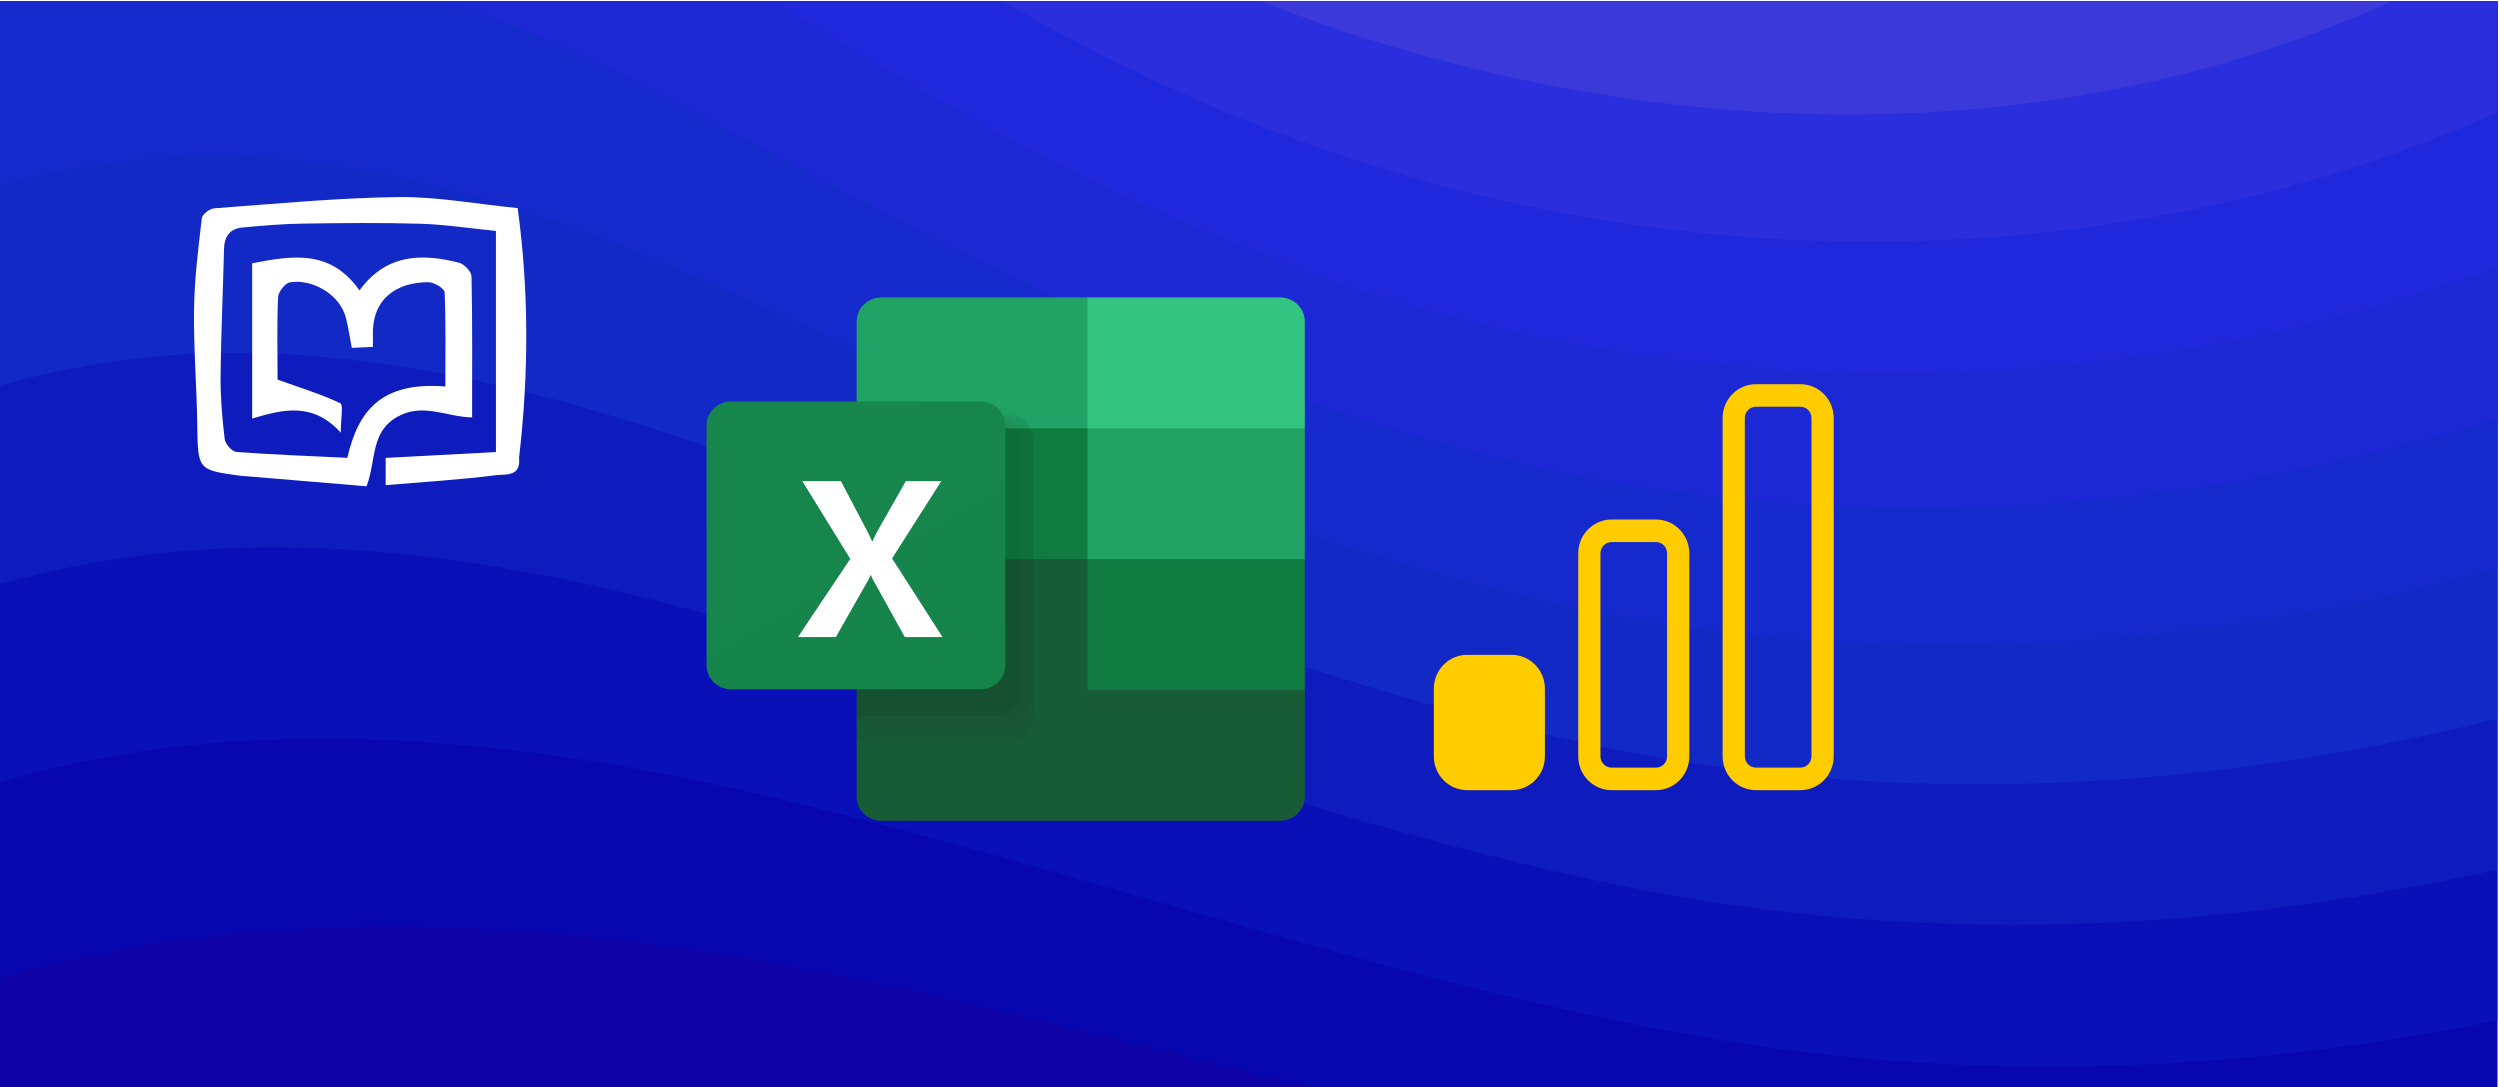 <svg xmlns="http://www.w3.org/2000/svg" xml:space="preserve" width="460" height="200"><defs><filter id="k" width="1.223" height="1.358" x="-.079" y="-.126" style="color-interpolation-filters:sRGB"><feFlood flood-color="#000" flood-opacity=".498" result="flood"/><feComposite in="flood" in2="SourceGraphic" operator="in" result="composite1"/><feGaussianBlur in="composite1" result="blur" stdDeviation="3"/><feOffset dx="6" dy="6" result="offset"/><feComposite in="SourceGraphic" in2="offset" result="composite2"/></filter><filter id="j" width="1.223" height="1.358" x="-.079" y="-.126" style="color-interpolation-filters:sRGB"><feFlood flood-color="#000" flood-opacity=".498" result="flood"/><feComposite in="flood" in2="SourceGraphic" operator="in" result="composite1"/><feGaussianBlur in="composite1" result="blur" stdDeviation="3"/><feOffset dx="6" dy="6" result="offset"/><feComposite in="SourceGraphic" in2="offset" result="composite2"/></filter><filter id="i" width="1.336" height="1.3" x="-.119" y="-.106" style="color-interpolation-filters:sRGB"><feFlood flood-color="#000" flood-opacity=".498" result="flood"/><feComposite in="flood" in2="SourceGraphic" operator="in" result="composite1"/><feGaussianBlur in="composite1" result="blur" stdDeviation="3"/><feOffset dx="6" dy="6" result="offset"/><feComposite in="SourceGraphic" in2="offset" result="composite2"/></filter><filter id="g" width="1.298" height="1.155" x="-.105" y="-.055" style="color-interpolation-filters:sRGB"><feFlood flood-color="#000" flood-opacity=".498" result="flood"/><feComposite in="flood" in2="SourceGraphic" operator="in" result="composite1"/><feGaussianBlur in="composite1" result="blur" stdDeviation="3"/><feOffset dx="6" dy="6" result="offset"/><feComposite in="SourceGraphic" in2="offset" result="composite2"/></filter><filter id="f" width="1.275" height="1.155" x="-.097" y="-.055" style="color-interpolation-filters:sRGB"><feFlood flood-color="#000" flood-opacity=".498" result="flood"/><feComposite in="flood" in2="SourceGraphic" operator="in" result="composite1"/><feGaussianBlur in="composite1" result="blur" stdDeviation="3"/><feOffset dx="6" dy="6" result="offset"/><feComposite in="SourceGraphic" in2="offset" result="composite2"/></filter><filter id="e" width="1.275" height="1.143" x="-.097" y="-.05" style="color-interpolation-filters:sRGB"><feFlood flood-color="#000" flood-opacity=".498" result="flood"/><feComposite in="flood" in2="SourceGraphic" operator="in" result="composite1"/><feGaussianBlur in="composite1" result="blur" stdDeviation="3"/><feOffset dx="6" dy="6" result="offset"/><feComposite in="SourceGraphic" in2="offset" result="composite2"/></filter><filter id="d" width="1.255" height="1.143" x="-.09" y="-.05" style="color-interpolation-filters:sRGB"><feFlood flood-color="#000" flood-opacity=".498" result="flood"/><feComposite in="flood" in2="SourceGraphic" operator="in" result="composite1"/><feGaussianBlur in="composite1" result="blur" stdDeviation="3"/><feOffset dx="6" dy="6" result="offset"/><feComposite in="SourceGraphic" in2="offset" result="composite2"/></filter><filter id="c" width="1.21" height="1.358" x="-.074" y="-.126" style="color-interpolation-filters:sRGB"><feFlood flood-color="#000" flood-opacity=".498" result="flood"/><feComposite in="flood" in2="SourceGraphic" operator="in" result="composite1"/><feGaussianBlur in="composite1" result="blur" stdDeviation="3"/><feOffset dx="6" dy="6" result="offset"/><feComposite in="SourceGraphic" in2="offset" result="composite2"/></filter><filter id="b" width="1.108" height="1.155" x="-.038" y="-.055" style="color-interpolation-filters:sRGB"><feFlood flood-color="#000" flood-opacity=".498" result="flood"/><feComposite in="flood" in2="SourceGraphic" operator="in" result="composite1"/><feGaussianBlur in="composite1" result="blur" stdDeviation="3"/><feOffset dx="6" dy="6" result="offset"/><feComposite in="SourceGraphic" in2="offset" result="composite2"/></filter><filter id="a" width="1.108" height="1.149" x="-.038" y="-.053" style="color-interpolation-filters:sRGB"><feFlood flood-color="#000" flood-opacity=".498" result="flood"/><feComposite in="flood" in2="SourceGraphic" operator="in" result="composite1"/><feGaussianBlur in="composite1" result="blur" stdDeviation="3"/><feOffset dx="6" dy="6" result="offset"/><feComposite in="SourceGraphic" in2="offset" result="composite2"/></filter><filter id="l" width="1.885" height="2.035" x="-.312" y="-.365" style="color-interpolation-filters:sRGB"><feFlood flood-color="#000" flood-opacity=".498" result="flood"/><feComposite in="flood" in2="SourceGraphic" operator="in" result="composite1"/><feGaussianBlur in="composite1" result="blur" stdDeviation="3"/><feOffset dx="6" dy="6" result="offset"/><feComposite in="SourceGraphic" in2="offset" result="composite2"/></filter><linearGradient id="h" x1="203.513" x2="967.987" y1="1729.018" y2="404.982" gradientTransform="matrix(.605 0 0 -.627 -109.04 1285.166)" gradientUnits="userSpaceOnUse"><stop offset="0" style="stop-color:#18884f"/><stop offset=".5" style="stop-color:#117e43"/><stop offset="1" style="stop-color:#0b6631"/></linearGradient></defs><path fill="#11009e" d="M-.468.284h459.971v200H-.468z" style="stroke-width:.268"/><path fill="#0d03a7" d="M139.248 176.734c-31.422-5.45-64.223-8.05-96.393-4.85-14.719 1.425-29.237 4.15-43.323 8.35v20.05h242.577c-33.319-8.3-66.35-17.025-99.929-23.05-.977-.175-1.955-.325-2.932-.5z"/><path fill="#0806af" d="M459.503.284H-.468v179.95c14.086-4.2 28.604-6.95 43.323-8.375 32.17-3.175 64.971-.6 96.393 4.85.977.175 1.955.35 2.932.5 33.578 6 66.61 14.75 99.93 23.05h217.393Z"/><path fill="#0a10b7" d="M137.063 145.534c.92.2 1.84.425 2.731.625 56.404 13.125 111.745 33.375 170.62 44.15 50.08 9.15 100.476 7.3 149.089-2.55V.284H-.468v143.725c15.035-4.4 30.617-6.925 46.313-7.725 30.847-1.65 61.694 2.55 91.218 9.25z"/><path fill="#0e1cbe" d="M-.468.284v107.35c15.984-4.6 32.629-6.825 49.274-6.925 29.553-.2 58.417 5.675 86.044 13.625.862.25 1.696.5 2.558.75 52.782 15.5 105.132 36.525 161.68 48.025 53.673 10.925 108.18 8.6 160.386-3.15V.284Z"/><path fill="#1229c5" d="M51.796 65.134c28.23 1.5 55.168 8.8 80.869 18.025.805.275 1.58.575 2.386.85 49.16 17.9 98.52 39.625 152.739 51.925 57.151 12.95 115.97 10.2 171.713-3.7V.284H-.468v70.8c16.961-4.9 34.67-6.875 52.264-5.95z"/><path fill="#1629cd" d="M459.503.284H-.468v34.075c17.91-5.225 36.711-6.875 55.254-4.8 26.908 3.025 51.89 11.925 75.694 22.4.747.325 1.466.65 2.213.975 45.538 20.275 91.908 42.725 143.828 55.8 60.515 15.25 123.847 12.25 183.01-4.15V.284Z"/><path fill="#1b28d4" d="M130.307 21.859c41.915 22.675 85.296 45.75 134.887 59.675 59.969 16.85 123.99 15.2 183.385-1.325a417.68 417.68 0 0 0 10.953-3.225V.284H82.355c16.1 5.325 31.25 12.65 45.911 20.5.69.35 1.351.725 2.041 1.075z"/><path fill="#2028db" d="M459.503.284H142.698c33.951 21.45 70.002 41.125 111.198 54.05 55.139 17.3 114.993 18.675 171.052 5.275 11.729-2.8 23.314-6.3 34.584-10.425V.284Z"/><path fill="#2b2edc" d="M401.288 38.984a275.088 275.088 0 0 0 39.845-10.95 259.621 259.621 0 0 0 18.37-7.375V.284H184.498c18.082 10.425 37.286 19.55 58.1 26.85 50.28 17.675 105.994 22.175 158.69 11.85z"/><path fill="#3b39da" d="M377.657 18.384c21.647-3.15 42.806-9.275 62.326-18.1h-207.85c45.336 17.75 96.48 25.25 145.524 18.1z"/><path fill="#185c37" d="m341.895 180.79-96.985-17.116v126.463c0 5.775 4.682 10.457 10.457 10.457h167.35c5.776 0 10.458-4.682 10.458-10.457v-46.593z" style="display:inline;stroke-width:.107;filter:url(#a)" transform="matrix(.438 0 0 .422 47.722 21.642)"/><path fill="#21a366" d="M341.895 72.395h-86.528c-5.775 0-10.457 4.681-10.457 10.457v46.592l96.985 57.05 51.345 17.115 39.935-17.115v-57.05z" style="display:inline;stroke-width:.107;filter:url(#b)" transform="matrix(.438 0 0 .422 47.722 21.642)"/><path fill="#107c41" d="M244.91 129.444h96.985v57.05H244.91z" style="display:inline;stroke-width:.107;filter:url(#c)" transform="matrix(.438 0 0 .422 47.722 21.642)"/><path d="M314.323 118.034H244.91V260.66h69.413c5.767-.018 10.438-4.69 10.457-10.457v-121.71c-.019-5.768-4.69-10.439-10.457-10.457z" enable-background="new" opacity=".1" style="display:inline;stroke-width:.107;filter:url(#d)" transform="matrix(.438 0 0 .422 47.722 21.642)"/><path d="M308.618 123.74H244.91v142.624h63.708c5.767-.018 10.438-4.69 10.457-10.457v-121.71c-.019-5.768-4.69-10.439-10.457-10.458z" enable-background="new" opacity=".2" style="display:inline;stroke-width:.107;filter:url(#e)" transform="matrix(.438 0 0 .422 47.722 21.642)"/><path d="M308.618 123.74H244.91v131.214h63.708c5.767-.018 10.438-4.69 10.457-10.457v-110.3c-.019-5.768-4.69-10.439-10.457-10.458z" enable-background="new" opacity=".2" style="display:inline;stroke-width:.107;filter:url(#f)" transform="matrix(.438 0 0 .422 47.722 21.642)"/><path d="M302.913 123.74H244.91v131.214h58.003c5.767-.018 10.438-4.69 10.457-10.457v-110.3c-.019-5.768-4.69-10.439-10.457-10.458z" enable-background="new" opacity=".2" style="display:inline;stroke-width:.107;filter:url(#g)" transform="matrix(.438 0 0 .422 47.722 21.642)"/><path fill="url(#h)" d="M198.317 123.74h104.595c5.776 0 10.458 4.681 10.458 10.457v104.595c0 5.775-4.682 10.457-10.458 10.457H198.317c-5.775 0-10.457-4.681-10.457-10.457V134.197c0-5.776 4.682-10.458 10.457-10.458z" style="display:inline;fill:url(#h);stroke-width:.107;filter:url(#filter21540)" transform="matrix(.438 0 0 .422 47.722 21.642)"/><path fill="#fff" d="m220.247 220.485 21.999-34.088-20.156-33.899h16.213l11 21.68c1.015 2.059 1.711 3.588 2.088 4.597h.142a85.57 85.57 0 0 1 2.282-4.786l11.758-21.48h14.885l-20.67 33.7 21.195 34.276h-15.837l-12.706-23.796a19.959 19.959 0 0 1-1.517-3.177h-.188a15.048 15.048 0 0 1-1.472 3.08l-13.082 23.893z" style="display:inline;stroke-width:.107;filter:url(#i)" transform="matrix(.438 0 0 .422 47.722 21.642)"/><path fill="#33c481" d="M422.717 72.395h-80.822v57.05h91.28V82.851c0-5.776-4.682-10.457-10.458-10.457z" style="display:inline;stroke-width:.107;filter:url(#j)" transform="matrix(.438 0 0 .422 47.722 21.642)"/><path fill="#107c41" d="M341.895 186.494h91.28v57.05h-91.28z" style="display:inline;stroke-width:.107;filter:url(#k)" transform="matrix(.438 0 0 .422 47.722 21.642)"/><path fill="#fff" d="M141.739 29.017c.15 1.344-1.004 1.13-1.505 1.192-2.537.318-5.095.47-7.748.689v-1.856l7.647-.397v-15.07c-1.816-.178-3.517-.439-5.223-.489-2.73-.08-5.466-.05-8.199-.01-1.39.021-2.78.136-4.166.266-.836.078-1.25.583-1.27 1.459-.068 2.888-.211 5.775-.24 8.664-.013 1.432.113 2.872.287 4.295.04.333.511.854.815.877 2.568.188 5.144.28 7.69.4.743-3.176 2.33-5.214 6.8-4.862 0-2.147.039-4.286-.052-6.42-.011-.256-.732-.688-1.124-.687-2.165.003-3.928 1.085-3.85 3.635.006.219 0 .438 0 .775l-1.466.067c-.133-.689-.23-1.354-.394-2.003-.436-1.733-2.457-2.718-3.907-2.46-.332.059-.792.647-.81 1.01-.084 1.76-.037 3.525-.037 5.289v.327c1.566.552 3.007.982 4.355 1.61.22.103.03 1.08.03 2.005-1.951-2.11-4.002-1.586-6.145-.962V15.778c2.687-.502 5.41-1.004 7.443 1.851 1.833-2.483 4.299-2.544 6.907-1.887.357.09.857.607.864.935.065 3.167.04 6.336.04 9.608-1.765-.032-3.402-1.015-5.164-.055-1.894 1.032-1.47 2.935-2.155 4.747-2.804-.23-5.7-.47-8.596-.707-.044-.004-.088 0-.132-.007-3-.402-2.968-.403-3.014-3.468-.039-2.624-.26-5.248-.224-7.87.028-2.073.294-4.147.537-6.21.031-.267.545-.659.858-.681 4.25-.306 8.501-.712 12.757-.766 2.706-.035 5.42.472 8.294.752.777 5.626.777 11.258.097 16.997z" style="stroke-width:.265;filter:url(#l)" transform="matrix(2.653 0 0 2.7 -296.44 -10.36)"/><g fill="#333"><path fill-rule="evenodd" d="M292.512 101.816c0-3.438 2.745-6.225 6.131-6.225h8.176c3.386 0 6.131 2.787 6.131 6.225v37.35c0 3.438-2.745 6.225-6.131 6.225h-8.176c-3.386 0-6.13-2.787-6.13-6.225zm6.131-2.075c-1.128 0-2.043.929-2.043 2.075v37.35c0 1.146.915 2.075 2.043 2.075h8.176c1.128 0 2.043-.929 2.043-2.075v-37.35c0-1.146-.915-2.075-2.043-2.075z" clip-rule="evenodd" style="fill:#fc0;stroke-width:2.059" transform="translate(-2.117)"/><path d="M265.943 126.716c0-3.438 2.745-6.225 6.131-6.225h8.175c3.387 0 6.132 2.787 6.132 6.225v12.45c0 3.438-2.745 6.225-6.132 6.225h-8.175c-3.386 0-6.131-2.787-6.131-6.225z" style="fill:#fc0;stroke-width:2.059" transform="translate(-2.117)"/><path fill-rule="evenodd" d="M319.081 76.915c0-3.438 2.745-6.225 6.132-6.225h8.175c3.386 0 6.131 2.787 6.131 6.225v62.251c0 3.438-2.745 6.225-6.131 6.225h-8.175c-3.387 0-6.132-2.787-6.132-6.225zm6.132-2.075c-1.13 0-2.044.93-2.044 2.075v62.251c0 1.146.915 2.075 2.044 2.075h8.175c1.129 0 2.044-.929 2.044-2.075v-62.25c0-1.147-.915-2.076-2.044-2.076z" clip-rule="evenodd" style="fill:#fc0;stroke-width:2.681;stroke-dasharray:none" transform="translate(-2.117)"/></g></svg>